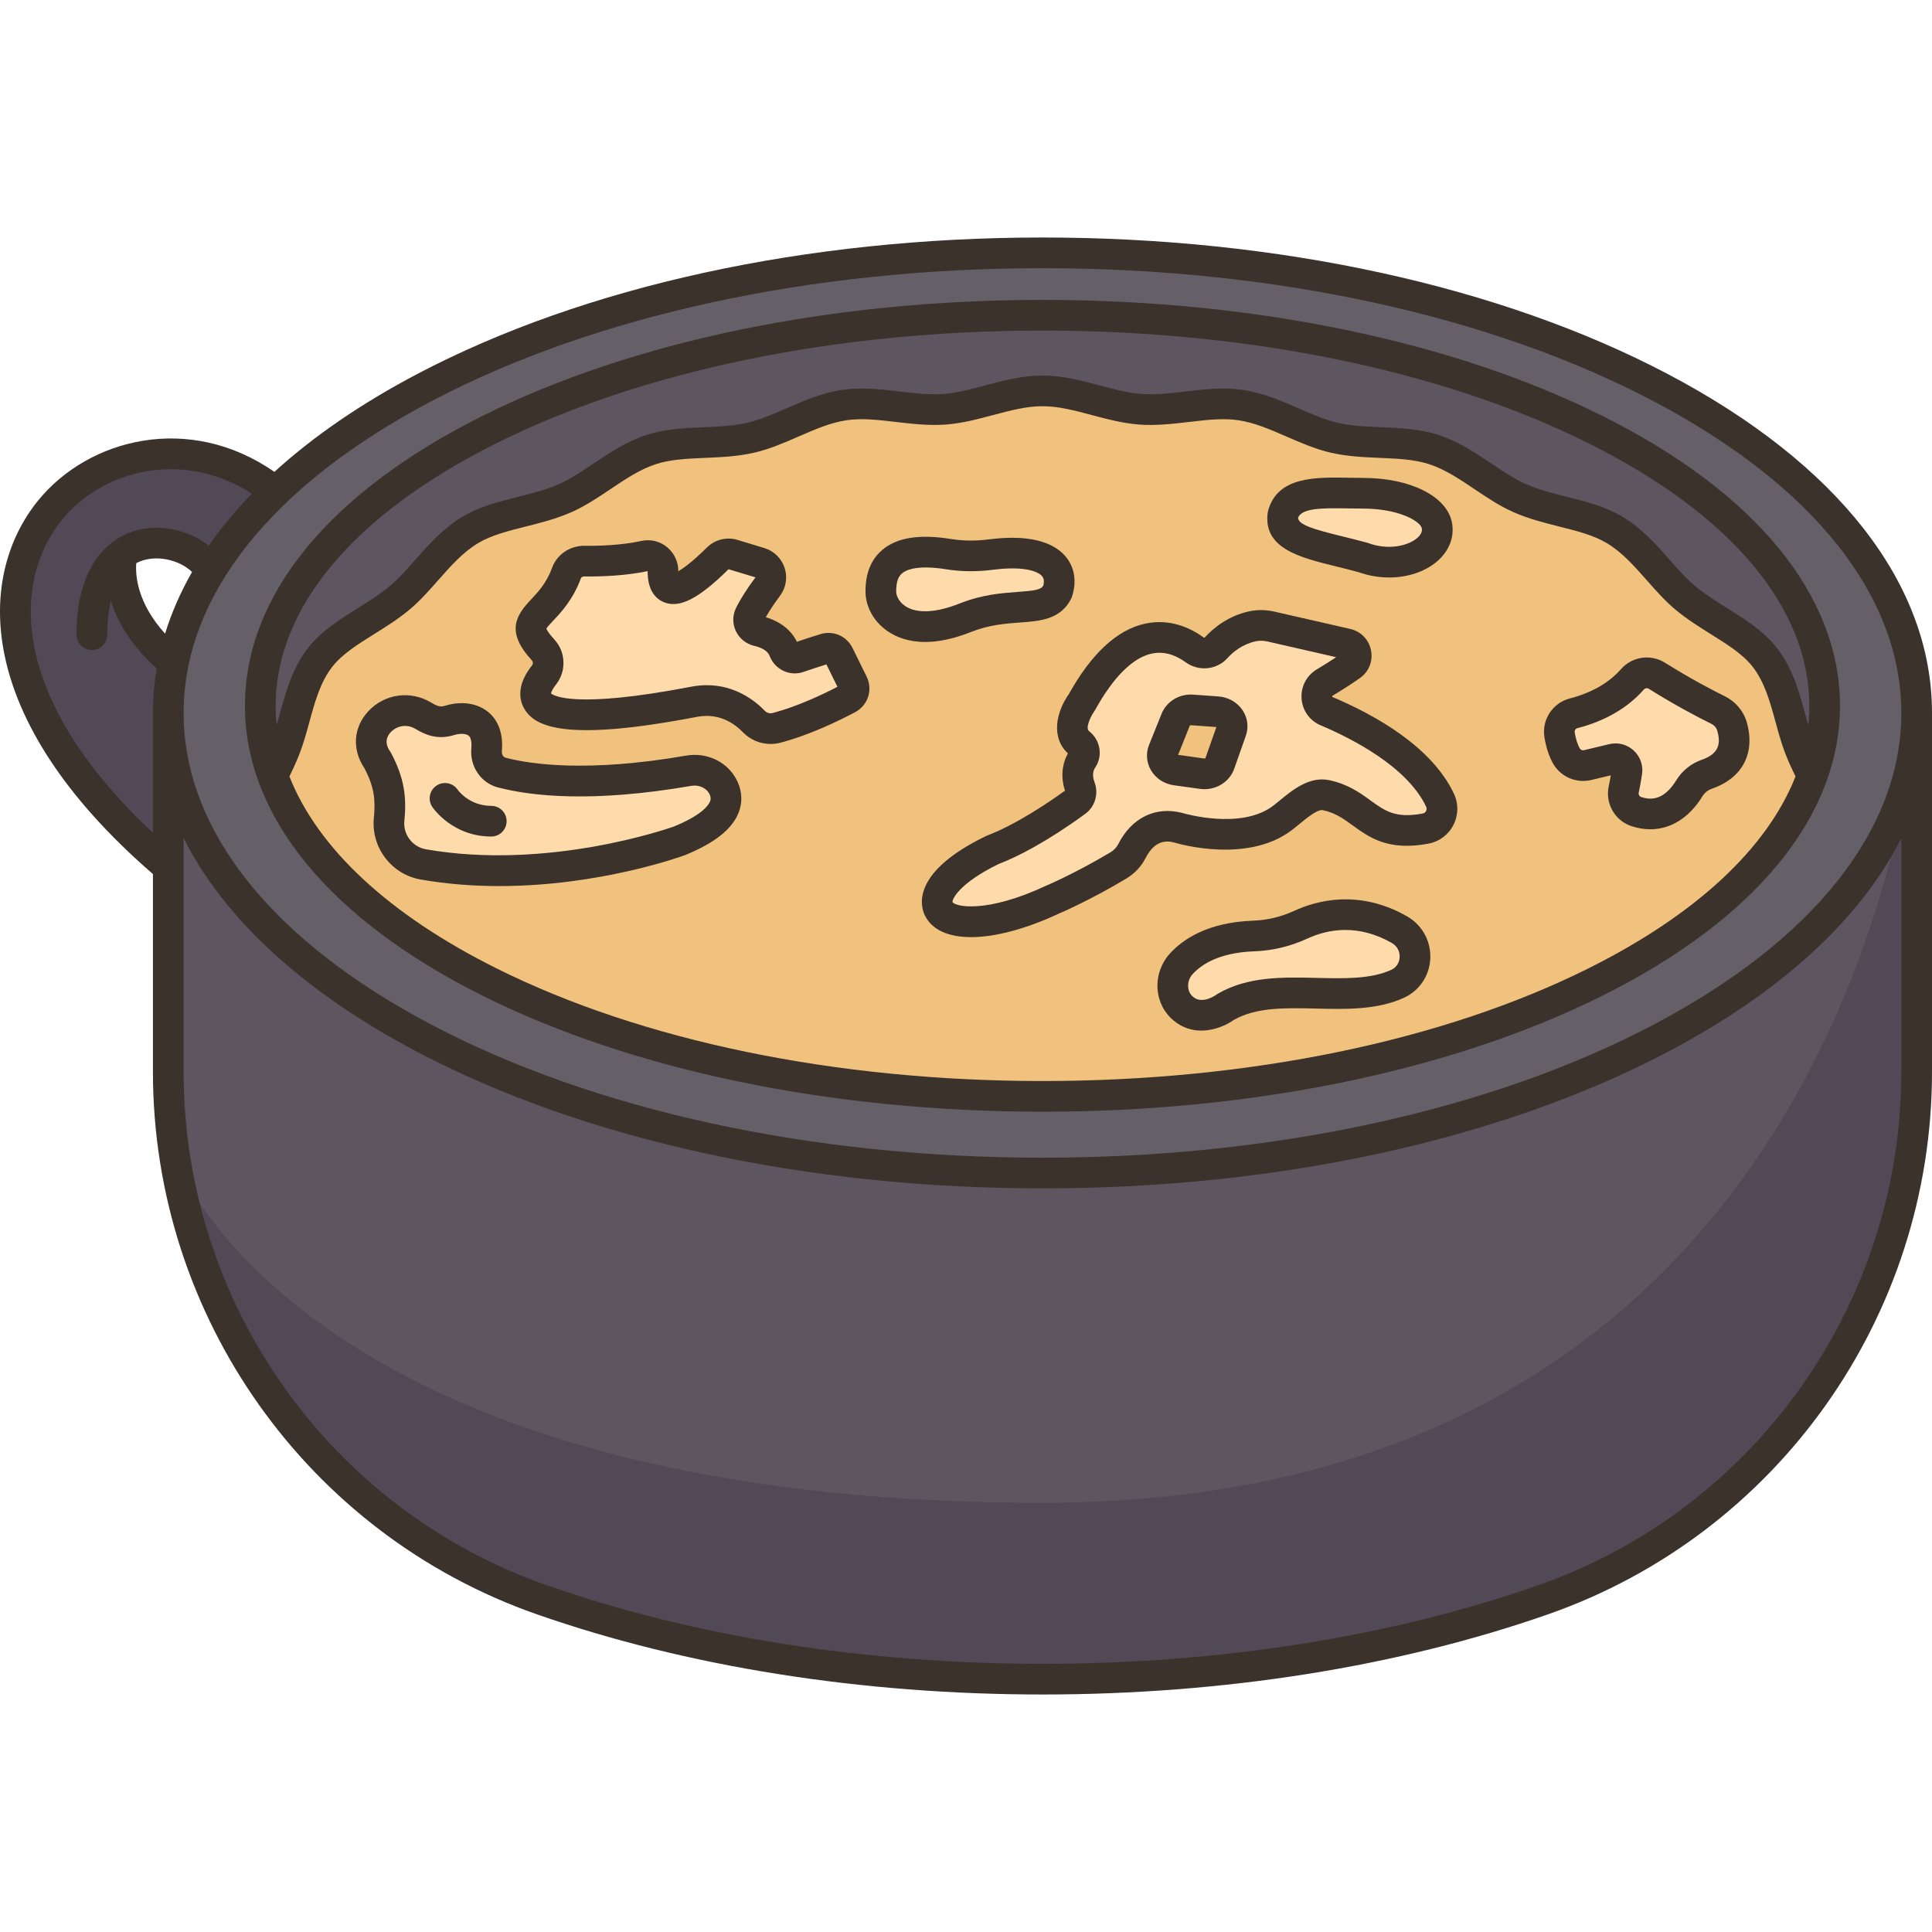<svg id="Filloutline_expand" enable-background="new 0 0 503.89 380" height="512" viewBox="0 0 503.89 380" width="512" xmlns="http://www.w3.org/2000/svg"><g><g><path d="m71.64 66.14c-43.49-34.13-111.86 26.58-27.75 98.05 8.757-6.699 25.33-2.984 1.35-53.3-15.47-12.77-13.93-25.54-13.46-27.96l-.17-.22c8.18-6.26 20.36-1.75 23.07 4.21l.22.13c9.232.529 15.434-5.563 16.96-20.68z" fill="#524956"/><path d="m43.89 124v40.19 53.42c0 61.91 38.98 117.25 97.42 137.69 37.39 13.08 82.29 20.7 130.58 20.7s93.19-7.62 130.58-20.7c58.44-20.44 97.42-75.78 97.42-137.69v-93.61z" fill="#5d5560"/><path d="m271.89 4c125.92 0 228 53.73 228 120s-102.08 120-228 120-228-53.73-228-120c0-4.43.46-8.8 1.35-13.11 1.69-8.23 4.97-16.2 9.66-23.84 4.44-7.22 10.13-14.14 16.96-20.68 38.74-37.17 113.79-62.37 200.03-62.37z" fill="#655f68"/><path d="m475.89 122.14c0 6.22-1.12 12.31-3.26 18.22-1.16-2.4-2.33-4.79-3.27-7.22-2.91-7.57-3.69-16.74-9.11-23.67-4.97-6.36-13.81-9.75-20.65-15.44-6.25-5.2-10.9-13.25-18.53-17.8-7.06-4.2-16.54-4.66-24.64-8.22-7.59-3.34-14.15-10.01-22.54-12.72-7.94-2.57-17.3-1.1-25.86-3.06-8.18-1.87-15.87-7.27-24.53-8.54-8.34-1.22-17.32 1.73-26.03 1.11-8.43-.6-16.87-4.8-25.58-4.8s-17.15 4.2-25.58 4.8c-8.71.62-17.69-2.33-26.03-1.11-8.66 1.27-16.35 6.67-24.53 8.54-8.56 1.96-17.92.49-25.86 3.05-8.38 2.72-14.95 9.39-22.53 12.72-8.1 3.57-17.58 4.03-24.64 8.23-7.64 4.55-12.28 12.59-18.54 17.8-6.83 5.69-15.68 9.08-20.65 15.44-5.42 6.93-6.19 16.09-9.11 23.67-.94 2.43-2.11 4.82-3.27 7.21-2.14-5.91-3.26-12-3.26-18.21 0-56.26 91.33-101.87 204-101.87s204 45.61 204 101.87z" fill="#5d5560"/><path d="m469.36 133.14c.94 2.43 2.11 4.82 3.27 7.22-17.2 47.56-100.53 83.64-200.74 83.64-100.22 0-183.56-36.09-200.74-83.65 1.16-2.39 2.33-4.78 3.27-7.21 2.92-7.58 3.69-16.74 9.11-23.67 4.97-6.36 13.82-9.75 20.65-15.44 6.26-5.21 10.9-13.25 18.54-17.8 7.06-4.2 16.54-4.66 24.64-8.23 7.58-3.33 14.15-10 22.53-12.72 7.94-2.56 17.3-1.09 25.86-3.05 8.18-1.87 15.87-7.27 24.53-8.54 8.34-1.22 17.32 1.73 26.03 1.11 8.43-.6 16.87-4.8 25.58-4.8s17.15 4.2 25.58 4.8c8.71.62 17.69-2.33 26.03-1.11 8.66 1.27 16.35 6.67 24.53 8.54 8.56 1.96 17.92.49 25.86 3.06 8.39 2.71 14.95 9.38 22.54 12.72 8.1 3.56 17.58 4.02 24.64 8.22 7.63 4.55 12.28 12.6 18.53 17.8 6.84 5.69 15.68 9.08 20.65 15.44 5.42 6.93 6.2 16.1 9.11 23.67z" fill="#f1c27d"/><g fill="#ffdbac"><path d="m451.75 127.59c2.22 7.94-2.98 11.15-6.56 12.39-1.89.66-3.52 1.94-4.57 3.65-4.45 7.24-9.93 7.32-13.7 6.15-2.49-.77-3.97-3.3-3.43-5.84.31-1.44.59-3.07.82-4.54.32-2.1-1.59-3.87-3.66-3.37l-6.6 1.58c-2.15.51-4.4-.45-5.5-2.38-.96-1.69-1.5-3.72-1.8-5.52-.41-2.51 1.16-4.96 3.62-5.6 8.66-2.25 13.12-6.3 15.39-8.87 1.61-1.83 4.31-2.24 6.38-.94 6.83 4.29 12.79 7.38 15.97 8.95 1.77.88 3.11 2.44 3.64 4.34z"/><path d="m375.57 146.74c1.46 3.08-.36 6.77-3.72 7.41-14.42 2.73-15.56-6.51-26-8.7-4.02-.85-8.13 3.49-11.41 5.97-10.19 7.7-27.02 2.55-27.02 2.55-7.03-1.86-10.68 3.05-12.21 6.07-.79 1.57-2.06 2.86-3.58 3.76-9.51 5.68-16.97 8.82-16.97 8.82-30.02 14.07-42.03-.18-15.8-12.89 8.51-3.25 17.85-9.73 21.85-12.66 1.11-.81 1.5-2.27 1.02-3.57-1.25-3.37-.48-5.88.62-7.55.88-1.33.46-3.08-.79-4.07-4.55-3.61.59-10.64.59-10.64 12.18-22.02 23.96-17.65 29.41-13.7 1.74 1.25 4.15 1.08 5.59-.51 1.93-2.12 5.03-4.63 9.46-5.62 1.61-.35 3.28-.3 4.89.06l19.76 4.52c2.65.6 3.35 4.06 1.14 5.63-1.69 1.19-3.93 2.67-6.91 4.46-2.95 1.76-2.65 6.13.51 7.47 9.39 3.96 24.13 11.74 29.57 23.19zm-54.42-18.1c.83-2.34-.97-4.77-3.67-4.96l-6.54-.46c-1.88-.14-3.63.88-4.27 2.49l-3.27 8.12c-.91 2.26.69 4.71 3.31 5.07l6.77.94c2.04.28 4.01-.82 4.64-2.6z"/><path d="m374.75 75.08c1.33 6.83-9.27 12.06-19.25 8.38-12.23-3.35-21.86-4.16-20.9-11.17 1.91-6.85 11.4-5.59 20.9-5.59 10.63 0 18.37 3.84 19.25 8.38z"/><path d="m365 180.53c5.62 3.21 5.35 11.5-.56 14.15-13.15 5.9-31.84-1.53-44.81 6.01 0 0-6.03 4.56-10.97.48-3.56-2.95-3.67-8.32-.57-11.74 3.01-3.3 8.61-6.89 18.9-7.26 4.28-.15 8.47-1.18 12.35-2.97 5.55-2.56 14.94-4.81 25.66 1.33z"/></g><path d="m317.48 123.68c2.7.19 4.5 2.62 3.67 4.96l-3.03 8.6c-.63 1.78-2.6 2.88-4.64 2.6l-6.77-.94c-2.62-.36-4.22-2.81-3.31-5.07l3.27-8.12c.64-1.61 2.39-2.63 4.27-2.49z" fill="#f1c27d"/><path d="m258.55 82.68c14.26-1.82 19.35 3.19 17.25 9.72-3.1 6.19-12.13 2.02-24.04 6.77-16.02 6.38-22.02-1.96-22.02-6.77 0-4.38 1.06-12.51 17.72-9.81 3.67.6 7.4.56 11.09.09z" fill="#ffdbac"/><path d="m222.44 116.29c.71 1.45.15 3.2-1.28 3.96-3.74 2-11.1 5.63-18.58 7.63-2.11.56-4.4-.03-5.92-1.61-2.67-2.76-7.96-6.66-15.65-5.18-43.91 8.45-44.15-.7-39.12-7 1.53-1.92 1.43-4.73-.24-6.53-8.23-8.89 1.62-7.84 6.13-20.12.7-1.9 2.63-3.07 4.66-3.04 3.88.05 10.01-.13 15.7-1.36 2.5-.54 4.79 1.44 4.77 4-.02 4.62 2.18 8.62 14.27-3.35 1.05-1.03 2.58-1.42 3.99-1l7.02 2.13c2.65.81 3.71 3.99 2.06 6.21-1.64 2.2-3.49 4.9-4.7 7.36-.85 1.74.2 3.79 2.09 4.22 2.47.58 5.61 1.92 6.82 5.09.59 1.53 2.24 2.36 3.79 1.82 1.97-.67 4.55-1.53 6.94-2.26 1.4-.43 2.91.23 3.56 1.55z" fill="#ffdbac"/><path d="m188.76 143.68c1.62 3.66.53 8.72-11.51 13.66 0 0-32.95 12.09-66.86 6.16-5.57-.97-9.45-6.06-8.91-11.69.53-5.46.11-9.6-3.03-15.52-5.5-7.83 4.2-16.24 11.95-11.56 2.23 1.34 4.21 2.04 6.88 1.21 4.14-1.29 10.32-.43 9.63 7.68-.23 2.72 1.36 5.26 4 5.95 7.33 1.89 22.7 4.01 48.73-.5 3.73-.65 7.59 1.15 9.12 4.61z" fill="#ffdbac"/><path d="m271.89 330c177.27 0 217.21-139.98 225.77-189.16 1.47-5.5 2.23-11.12 2.23-16.84v93.61c0 61.91-38.98 117.25-97.42 137.69-37.39 13.08-82.29 20.7-130.58 20.7s-93.19-7.62-130.58-20.7c-51.19-17.9-87.45-62.59-95.65-115.01 1.04 2.71 35.59 89.71 226.23 89.71z" fill="#524956"/><path d="m25.583 90.979c-2.161-.446-4.279.941-4.729 3.104-.593 2.858-.894 6.057-.894 9.506 0 2.209 1.791 4 4 4s4-1.791 4-4c0-2.904.245-5.556.728-7.881.448-2.162-.941-4.279-3.105-4.729z" fill="#504256"/></g><g fill="#3a322b"><path d="m434.973 35.607c-43.627-22.961-101.545-35.607-163.083-35.607s-119.456 12.646-163.083 35.607c-14.641 7.706-27.099 16.284-37.244 25.52-22.216-15.454-48.403-8.711-61.56 7.396-15.884 19.446-17.432 56.539 29.887 97.497v51.594c0 63.674 40.226 120.523 100.097 141.462 39.137 13.689 84.749 20.924 131.903 20.924s92.766-7.235 131.903-20.924c59.871-20.938 100.097-77.788 100.097-141.462v-93.614c0-33.61-24.475-65.002-68.917-88.393zm-322.44 7.08c42.5-22.369 99.093-34.687 159.357-34.687s116.857 12.318 159.357 34.687c41.686 21.94 64.643 50.817 64.643 81.313s-22.957 59.373-64.643 81.313c-42.5 22.369-99.093 34.687-159.357 34.687s-116.857-12.318-159.357-34.687c-41.686-21.94-64.643-50.817-64.643-81.313s22.957-59.373 64.643-81.313zm-76.991 42.247c.7-.367 1.445-.655 2.234-.86 4.893-1.27 10.044.853 12.307 3.178-2.999 5.24-5.341 10.605-7.026 16.067-7.341-8.097-7.764-15.298-7.515-18.385zm-19.344-11.35c10.541-12.905 31.365-18.418 49.49-6.77-4.265 4.403-8.02 8.939-11.253 13.588-4.777-3.916-12.25-5.74-18.671-4.072-4.751 1.236-15.804 6.366-15.804 27.263 0 2.209 1.791 4 4 4s4-1.791 4-4c0-3.321.326-6.267.95-8.813 1.638 5.208 5.073 11.432 11.974 17.633-.651 3.827-.994 7.691-.994 11.587v31.268c-37.686-35.228-36.724-65.73-23.692-81.684zm479.692 144.03c0 60.278-38.072 114.093-94.737 133.911-38.299 13.395-82.998 20.475-129.263 20.475s-90.964-7.08-129.263-20.475c-56.665-19.818-94.737-73.632-94.737-133.911v-60.973c10.542 20.997 31.283 40.154 60.917 55.751 43.627 22.962 101.545 35.608 163.083 35.608s119.456-12.646 163.083-35.607c29.634-15.597 50.375-34.754 60.917-55.751z"/><path d="m125.853 197.743c39.075 19.512 90.938 30.257 146.037 30.257s106.962-10.745 146.037-30.257c39.957-19.952 61.963-46.804 61.963-75.607 0-28.805-22.006-55.655-61.963-75.607-39.075-19.512-90.938-30.257-146.037-30.257s-106.962 10.745-146.037 30.256c-39.957 19.952-61.963 46.803-61.963 75.608 0 28.803 22.006 55.655 61.963 75.607zm288.5-7.157c-37.986 18.968-88.581 29.414-142.463 29.414s-104.477-10.446-142.463-29.414c-28.058-14.01-46.573-31.328-53.939-50.015.94-1.949 1.871-3.949 2.661-5.998 1.033-2.681 1.806-5.506 2.553-8.239 1.461-5.341 2.84-10.385 5.981-14.404 2.56-3.275 6.604-5.806 10.887-8.484 3.071-1.922 6.247-3.908 9.173-6.344 2.761-2.297 5.184-5.044 7.528-7.701 3.331-3.775 6.478-7.342 10.492-9.732 3.435-2.045 7.761-3.133 12.341-4.285 3.92-.986 7.973-2.006 11.865-3.718 3.639-1.6 6.98-3.844 10.213-6.014 3.986-2.677 7.752-5.205 11.942-6.561 3.787-1.226 8.142-1.414 12.751-1.613 4.176-.181 8.493-.368 12.769-1.346 4.052-.926 7.892-2.598 11.604-4.215 4.312-1.877 8.384-3.65 12.611-4.268 3.951-.578 8.243-.074 12.787.456 4.194.49 8.529.994 12.944.686 4.231-.301 8.353-1.398 12.338-2.46 4.502-1.198 8.754-2.331 12.96-2.331s8.458 1.133 12.96 2.332c3.984 1.061 8.105 2.158 12.336 2.459 4.418.31 8.752-.195 12.946-.686 4.545-.531 8.838-1.035 12.788-.456 4.229.618 8.303 2.392 12.615 4.269 3.713 1.617 7.552 3.288 11.602 4.215 4.276.978 8.594 1.165 12.77 1.346 4.61.199 8.966.389 12.754 1.614 4.19 1.355 7.956 3.884 11.943 6.561 3.231 2.17 6.573 4.414 10.212 6.014 3.893 1.713 7.945 2.732 11.865 3.719 4.58 1.152 8.905 2.24 12.34 4.286 4.017 2.391 7.162 5.957 10.493 9.732 2.344 2.657 4.767 5.403 7.525 7.7 2.927 2.437 6.104 4.424 9.176 6.346 4.281 2.678 8.325 5.208 10.884 8.482 3.141 4.021 4.521 9.064 5.98 14.405.747 2.732 1.52 5.558 2.552 8.238.79 2.049 1.72 4.047 2.66 5.996-7.363 18.686-25.879 36.004-53.936 50.014zm-284.926-136.9c37.986-18.968 88.581-29.414 142.463-29.414s104.477 10.446 142.463 29.414c37.104 18.526 57.537 42.836 57.537 68.45 0 1.686-.094 3.365-.27 5.038-.277-.961-.549-1.939-.824-2.945-1.604-5.867-3.263-11.935-7.393-17.222-3.427-4.385-8.266-7.411-12.945-10.339-2.847-1.781-5.79-3.622-8.301-5.712-2.285-1.902-4.402-4.303-6.645-6.844-3.592-4.072-7.307-8.282-12.399-11.314-4.439-2.644-9.544-3.929-14.48-5.17-3.599-.906-7.32-1.842-10.597-3.283-2.989-1.315-5.896-3.267-8.974-5.333-4.269-2.866-8.683-5.83-13.939-7.53-4.82-1.561-9.93-1.781-14.871-1.995-3.993-.174-7.766-.337-11.332-1.152-3.323-.76-6.659-2.213-10.191-3.75-4.604-2.005-9.365-4.078-14.652-4.851-4.99-.729-10.014-.141-14.874.427-4.004.469-7.79.913-11.45.65-3.473-.246-7.053-1.2-10.844-2.209-4.801-1.28-9.766-2.602-15.019-2.602s-10.218 1.322-15.019 2.601c-3.791 1.01-7.372 1.964-10.846 2.21-3.662.261-7.444-.182-11.449-.65-4.858-.568-9.881-1.156-14.872-.427-5.285.772-10.045 2.845-14.648 4.849-3.533 1.538-6.869 2.991-10.194 3.751-3.565.815-7.338.979-11.331 1.151-4.94.215-10.049.436-14.868 1.995-5.256 1.7-9.67 4.664-13.938 7.53-3.078 2.066-5.985 4.018-8.975 5.333-3.276 1.44-6.998 2.377-10.597 3.282-4.937 1.241-10.041 2.525-14.481 5.169-5.092 3.032-8.807 7.242-12.398 11.313-2.242 2.542-4.36 4.942-6.646 6.846-2.51 2.089-5.453 3.93-8.299 5.71-4.681 2.928-9.521 5.955-12.947 10.341-4.131 5.285-5.79 11.353-7.395 17.22-.276 1.009-.548 1.989-.825 2.952-.176-1.673-.27-3.354-.27-5.04-.002-25.615 20.432-49.924 57.535-68.45z"/><path d="m178.961 135.128c-25.67 4.446-40.496 2.263-47.049.566-.784-.203-1.077-1.038-1.018-1.729.486-5.674-1.717-8.72-3.651-10.275-2.83-2.276-6.998-2.862-11.152-1.57-1.058.328-1.795.286-3.627-.819-5.391-3.249-12.139-2.322-16.408 2.26-3.902 4.185-4.296 9.969-1.034 14.804 2.662 5.089 2.924 8.409 2.477 13.065-.736 7.653 4.623 14.687 12.199 16.012 6.983 1.222 13.898 1.712 20.503 1.711 26.101 0 47.324-7.654 48.431-8.061.047-.018.094-.035.14-.055 7.602-3.119 12.128-6.701 13.836-10.951 1.047-2.604.98-5.38-.191-8.027-2.247-5.064-7.776-7.914-13.456-6.931zm6.223 11.974c-.383.953-2.063 3.489-9.37 6.501-1.612.574-33.016 11.507-64.738 5.957-3.486-.609-5.952-3.845-5.614-7.365.564-5.867.179-10.888-3.478-17.778-.078-.147-.165-.289-.261-.425-1.583-2.253-.773-3.949.184-4.977.868-.931 2.235-1.631 3.753-1.631.864 0 1.777.227 2.674.768 2.575 1.553 5.794 2.955 10.135 1.606 1.485-.462 3.068-.393 3.762.166.584.47.837 1.693.694 3.356-.407 4.734 2.53 9.007 6.983 10.158 8.768 2.272 24.628 4.039 50.419-.428 2.021-.347 4.031.612 4.774 2.288.373.843.251 1.385.083 1.804z"/><path d="m222.339 107.038c-1.522-3.092-5.021-4.608-8.316-3.604-2.141.651-4.421 1.407-6.181 2.005-1.462-3.023-4.291-5.256-8.11-6.405.903-1.62 2.173-3.536 3.723-5.613 1.552-2.078 1.994-4.792 1.183-7.26-.813-2.477-2.788-4.408-5.283-5.165l-7.023-2.13c-2.815-.852-5.864-.09-7.961 1.986-3.816 3.778-6.157 5.441-7.455 6.173.003-2.464-1.082-4.759-2.982-6.302-1.87-1.519-4.289-2.097-6.64-1.588-5.243 1.134-10.932 1.316-14.802 1.266-.039 0-.077 0-.117 0-3.754 0-7.1 2.263-8.349 5.66-1.498 4.078-3.651 6.361-5.552 8.376-3.834 4.066-6.701 8.337.238 15.837.327.354.35.947.05 1.322-4.384 5.495-3.11 9.504-1.961 11.405 2.689 4.447 10.232 8.7 44.964 2.016 5.655-1.082 9.655 1.596 12.016 4.037 1.898 1.966 4.51 3.034 7.202 3.034.876 0 1.761-.112 2.632-.345 7.867-2.099 15.554-5.889 19.434-7.96 3.348-1.786 4.655-5.855 2.977-9.266zm-20.786 16.975c-.737.197-1.527-.009-2.021-.518-2.601-2.692-7.746-6.734-15.173-6.734-1.3 0-2.669.124-4.106.4-.001 0-.001 0-.001 0-30.309 5.83-35.866 2.332-36.538 1.76.053-.321.344-1.136 1.301-2.335 2.755-3.453 2.569-8.503-.433-11.746-1.574-1.702-1.979-2.549-2.079-2.829.253-.455 1.133-1.389 1.79-2.085 2.062-2.187 5.178-5.49 7.241-11.105.074-.204.416-.42.84-.42h.016c4.275.056 10.618-.153 16.524-1.383-.032 5.208 2.259 7.269 4.187 8.079 4.06 1.709 9.111-.852 16.909-8.575l7.033 2.113c-2.244 3.008-3.954 5.696-5.079 7.988-.938 1.908-.951 4.106-.038 6.03.932 1.961 2.686 3.367 4.814 3.859 1.493.345 3.397 1.079 3.991 2.62 1.371 3.566 5.243 5.401 8.82 4.176 1.575-.541 3.817-1.296 5.987-1.972l2.879 5.844c-3.773 1.969-10.305 5.084-16.864 6.833z"/><path d="m253.245 102.885c4.743-1.89 9.007-2.196 12.768-2.468 5.226-.377 10.63-.766 13.36-6.228.091-.182.168-.37.23-.563 1.258-3.906.673-7.596-1.647-10.389-2.42-2.914-7.839-6.063-19.914-4.521-3.523.452-6.867.426-9.939-.072-8.291-1.343-14.184-.409-18.02 2.857-4.347 3.698-4.347 9.118-4.347 10.898 0 3.081 1.534 7.413 5.841 10.333 2.141 1.451 5.291 2.754 9.706 2.754 3.262.001 7.216-.711 11.962-2.601zm-19.509-10.485c0-2.456.458-3.894 1.531-4.807.771-.657 2.494-1.538 6.179-1.538 1.462 0 3.233.139 5.377.485 3.83.62 7.945.657 12.232.111 7.556-.966 11.54.245 12.746 1.697.184.221.718.864.285 2.49-.674 1.022-2.176 1.275-6.649 1.598-4.125.298-9.259.667-15.153 3.016-6.17 2.457-11.22 2.691-14.218.658-1.843-1.248-2.33-2.972-2.33-3.71z"/><path d="m347.554 119.861c-.061-.025-.104-.043-.112-.161-.009-.129.043-.16.099-.193 2.779-1.664 5.192-3.221 7.175-4.629 2.322-1.649 3.418-4.412 2.861-7.209-.56-2.807-2.639-4.945-5.426-5.581l-19.763-4.513c-2.267-.519-4.504-.539-6.645-.065-5.536 1.228-9.337 4.393-11.551 6.831-.026.029-.159.046-.286-.046-3.367-2.436-8.765-5.03-15.359-3.559-7.244 1.618-13.899 7.796-19.785 18.362-3.328 4.692-4.708 11.338-.232 15.448-1.603 2.9-1.872 6.3-.767 9.724-3.916 2.832-12.594 8.771-20.328 11.72-.108.041-.215.087-.319.138-19.413 9.407-17.102 18.152-15.931 20.609 1.824 3.826 6.137 5.733 12.096 5.732 6.205 0 14.193-2.068 23.007-6.192.872-.371 8.159-3.526 17.392-9.038 2.222-1.325 3.986-3.19 5.104-5.396 2.647-5.226 6.156-4.393 7.548-4.026 1.549.462 19.114 5.415 30.52-3.206.654-.495 1.342-1.06 2.053-1.645 1.887-1.553 4.728-3.908 6.125-3.606 3.229.681 5.335 2.206 7.772 3.973 4.355 3.157 9.291 6.737 19.794 4.746 2.812-.532 5.172-2.309 6.474-4.872 1.314-2.586 1.355-5.569.113-8.186-5.799-12.206-20.4-20.418-31.629-25.16zm24.382 29.721c-.123.242-.366.548-.832.637-7.107 1.347-9.837-.629-13.609-3.363-2.775-2.012-5.921-4.293-10.818-5.324-5.151-1.085-9.605 2.581-12.857 5.258-.621.512-1.22 1.006-1.793 1.439-8.409 6.357-23.293 1.955-23.437 1.913-.05-.016-.101-.03-.15-.043-7.004-1.849-13.279 1.19-16.793 8.129-.432.853-1.146 1.593-2.066 2.143-9.126 5.447-16.403 8.537-16.476 8.568-.048.02-.097.042-.145.063-15.875 7.444-23.84 5.481-24.542 4.323-.108-.618 1.556-4.814 12.035-9.925 8.68-3.344 17.887-9.634 22.619-13.1 2.525-1.849 3.516-5.217 2.408-8.191-.775-2.083-.252-3.254.21-3.953 2.005-3.039 1.296-7.087-1.649-9.416-1.138-.901.719-4.274 1.334-5.134.1-.136.19-.278.272-.426 4.69-8.483 9.754-13.545 14.644-14.637 2.959-.662 5.964.09 8.928 2.233 3.418 2.474 8.104 2.018 10.897-1.059 1.435-1.58 3.876-3.626 7.359-4.398.963-.212 2.045-.194 3.133.054l17.878 4.083c-1.479.991-3.172 2.059-5.055 3.187-2.666 1.596-4.188 4.514-3.97 7.616.217 3.096 2.126 5.768 4.981 6.972 8.144 3.438 22.547 10.769 27.512 21.221.234.492.089.919-.018 1.13z"/><path d="m317.764 119.69-6.536-.466s0 0-.001 0c-3.63-.257-6.968 1.747-8.271 4.991l-3.267 8.124c-.867 2.156-.693 4.552.477 6.571 1.249 2.156 3.435 3.597 5.996 3.952l6.768.939c.4.056.8.083 1.195.083 3.479 0 6.633-2.104 7.767-5.319l3.033-8.599c.784-2.225.487-4.641-.816-6.628-1.378-2.1-3.75-3.463-6.345-3.648zm-3.388 16.134c-.055.031-.178.077-.346.055l-6.765-.939 3.063-7.656c.021-.021.143-.09.331-.078l6.536.466c.02.001.037.003.054.006z"/><path d="m366.986 177.055c-12.639-7.229-23.796-4.035-29.321-1.49-3.472 1.602-7.111 2.479-10.817 2.612-11.896.421-18.375 4.891-21.714 8.565-2.293 2.522-3.47 5.901-3.229 9.271.231 3.256 1.728 6.181 4.212 8.234 2.31 1.909 4.821 2.601 7.197 2.601 3.481 0 6.67-1.484 8.5-2.798 5.865-3.321 13.439-3.142 21.45-2.948 7.767.185 15.795.38 22.813-2.772 4.074-1.829 6.74-5.748 6.958-10.227.221-4.553-2.096-8.788-6.049-11.048zm-4.188 13.977c-5.361 2.408-12.15 2.245-19.343 2.072-8.847-.21-17.997-.432-25.841 4.133-.119.069-.264.166-.375.247-.146.106-3.612 2.594-6.026.598-1.003-.829-1.277-1.892-1.33-2.637-.086-1.199.341-2.41 1.17-3.322 3.307-3.639 8.865-5.696 16.078-5.952 4.772-.17 9.443-1.294 13.883-3.341 2.606-1.201 5.979-2.231 9.879-2.231 3.645 0 7.75.899 12.12 3.399 1.348.771 2.106 2.16 2.03 3.716-.034.71-.322 2.455-2.245 3.318z"/><path d="m348.366 85.76c1.906.469 3.876.953 5.926 1.511 2.613.941 5.352 1.398 8.021 1.398 4.73 0 9.245-1.438 12.46-4.17 3.209-2.729 4.633-6.439 3.906-10.183-1.328-6.838-10.857-11.613-23.174-11.613-1.277 0-2.554-.023-3.812-.047-8.659-.152-18.471-.337-20.945 8.559-.049.175-.085.352-.109.53-1.277 9.341 8.384 11.717 17.727 14.015zm3.18-15.105c1.306.023 2.632.048 3.958.048 9.403 0 14.973 3.346 15.32 5.139.168.861-.248 1.724-1.234 2.562-2.439 2.075-7.584 3.189-12.701 1.299-.108-.04-.219-.075-.331-.105-2.206-.603-4.277-1.112-6.281-1.605-7.821-1.923-11.653-3.072-11.726-4.914 1.016-2.452 5.844-2.558 12.995-2.424z"/><path d="m449.885 119.668c-2.928-1.446-8.851-4.508-15.624-8.757-3.739-2.345-8.579-1.64-11.506 1.681 0 0-.001 0-.001.001-3.16 3.588-7.666 6.162-13.394 7.649-4.427 1.149-7.306 5.594-6.555 10.117.444 2.682 1.207 4.987 2.267 6.852 1.96 3.447 6.035 5.206 9.91 4.285l5.135-1.228c-.179 1.058-.358 2.005-.535 2.827-.986 4.593 1.656 9.107 6.146 10.502 1.598.497 3.168.741 4.696.741 5.342-.001 10.144-2.987 13.601-8.613.559-.909 1.438-1.608 2.479-1.97 7.939-2.757 11.342-9.201 9.099-17.239-.826-2.964-2.91-5.461-5.718-6.848zm-6.004 16.53c-2.78.966-5.15 2.861-6.672 5.34-3.352 5.455-6.803 5.137-9.106 4.42-.509-.158-.81-.666-.698-1.181.288-1.341.576-2.944.857-4.766.356-2.307-.456-4.629-2.173-6.211-1.309-1.207-3.003-1.854-4.741-1.854-.543 0-1.091.063-1.632.192l-6.592 1.576c-.439.1-.886-.086-1.097-.457-.584-1.027-1.043-2.481-1.329-4.208-.078-.47.224-.947.673-1.064 7.301-1.896 13.15-5.296 17.386-10.104.321-.365.847-.447 1.252-.192 7.074 4.437 13.27 7.639 16.332 9.151.772.382 1.34 1.048 1.558 1.827.771 2.767.897 5.824-4.018 7.531z"/><path d="m128.13 148.233c-5.686 0-8.597-3.975-8.763-4.208-1.236-1.81-3.702-2.29-5.528-1.065-1.835 1.229-2.326 3.714-1.097 5.55.211.315 5.291 7.724 15.388 7.724 2.209 0 4-1.791 4-4s-1.791-4.001-4-4.001z"/></g></g></svg>
